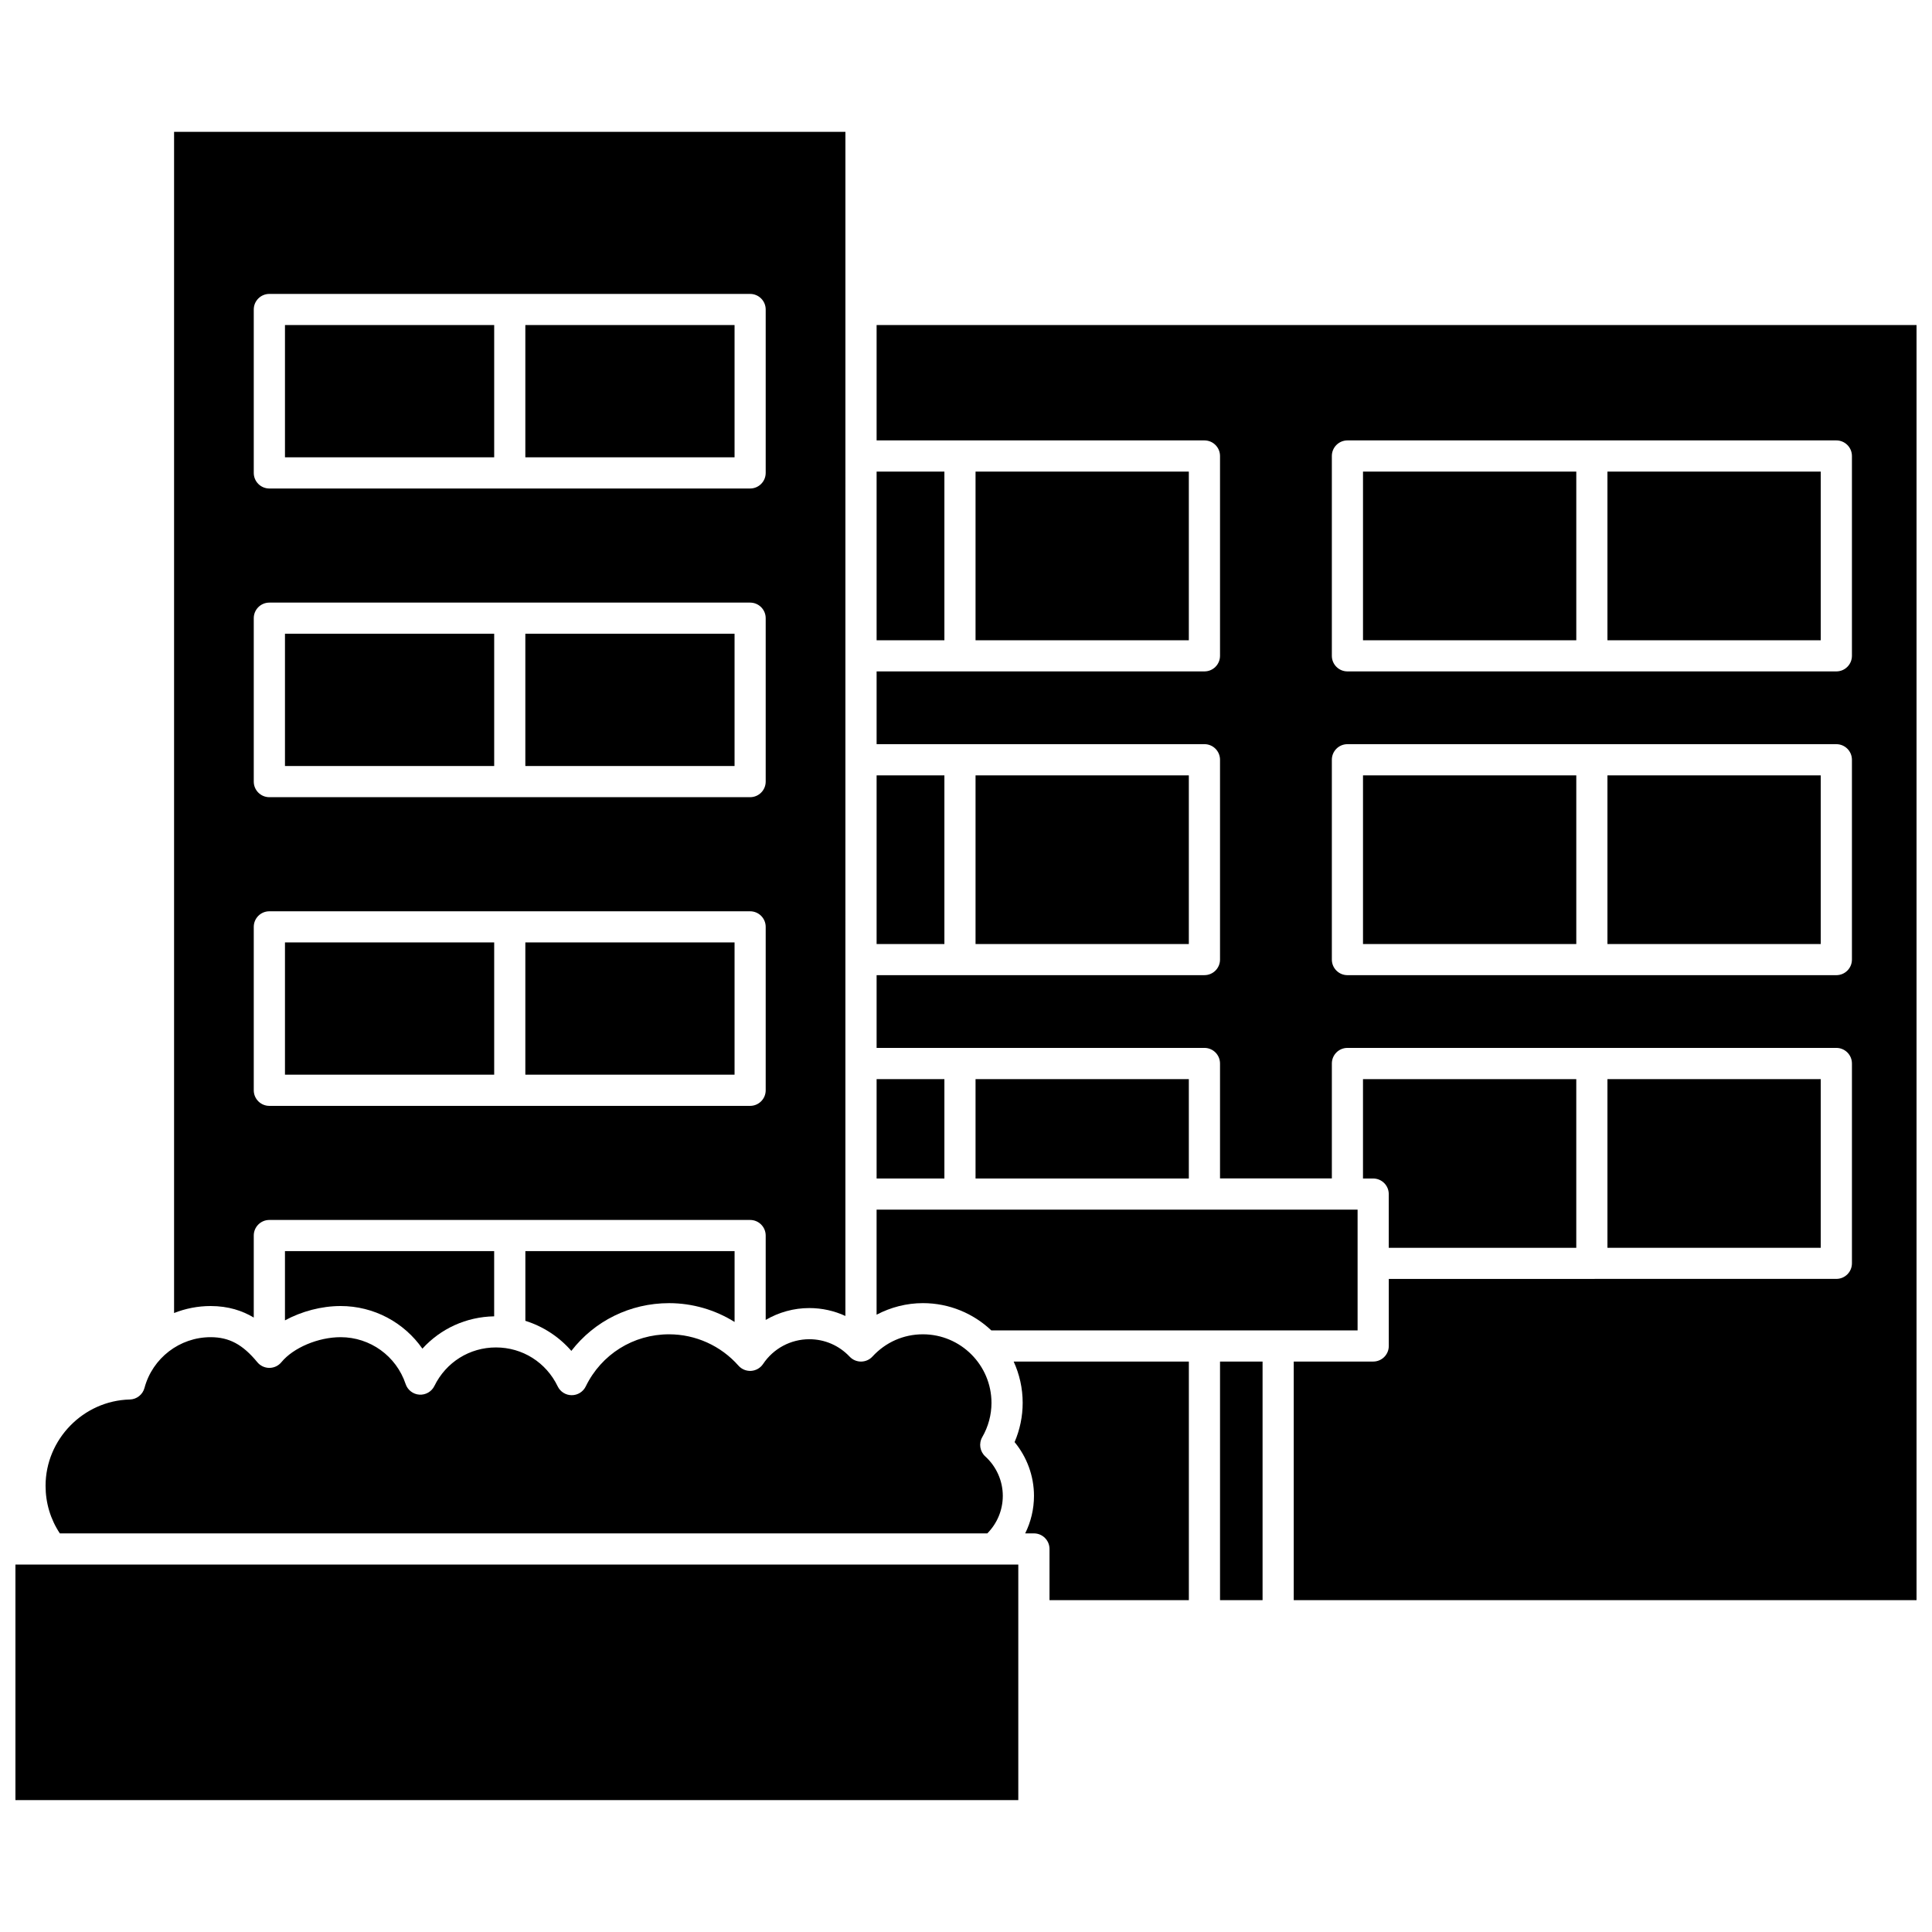 <?xml version="1.0" encoding="UTF-8"?>
<!-- Uploaded to: ICON Repo, www.iconrepo.com, Generator: ICON Repo Mixer Tools -->
<svg width="800px" height="800px" version="1.1" viewBox="144 144 512 512" xmlns="http://www.w3.org/2000/svg">
 <defs>
  <clipPath id="b">
   <path d="m148.09 558h265.91v64h-265.91z"/>
  </clipPath>
  <clipPath id="a">
   <path d="m376 230h275.9v339h-275.9z"/>
  </clipPath>
 </defs>
 <path d="m283.22 311.95h55.445v35.051h-55.445z"/>
 <path d="m219.52 393.75h55.445v35.051h-55.445z"/>
 <path d="m219.52 311.95h55.445v35.051h-55.445z"/>
 <path d="m283.22 393.75h55.445v35.051h-55.445z"/>
 <path d="m295.41 502c6.133-7.934 15.566-12.652 25.902-12.652 6.195 0 12.199 1.766 17.359 4.984v-18.77h-55.445v18.469c4.699 1.473 8.941 4.234 12.184 7.969z"/>
 <path d="m211.25 493.16v-21.73c0-2.281 1.848-4.129 4.129-4.129h127.41c2.281 0 4.129 1.848 4.129 4.129v22.363c3.457-2.016 7.422-3.144 11.555-3.144 3.367 0 6.606 0.73 9.566 2.094l0.004-313.8h-177.91v313.02c3.023-1.195 6.297-1.852 9.688-1.852 4.715 0.004 8.43 1.254 11.434 3.055zm0-267.14c0-2.281 1.848-4.129 4.129-4.129h127.41c2.281 0 4.129 1.848 4.129 4.129v43.309c0 2.281-1.848 4.129-4.129 4.129h-127.41c-2.281 0-4.129-1.848-4.129-4.129zm0 81.805c0-2.281 1.848-4.129 4.129-4.129h127.41c2.281 0 4.129 1.848 4.129 4.129v43.309c0 2.281-1.848 4.129-4.129 4.129h-127.41c-2.281 0-4.129-1.848-4.129-4.129zm0 81.805c0-2.281 1.848-4.129 4.129-4.129h127.41c2.281 0 4.129 1.848 4.129 4.129v43.309c0 2.281-1.848 4.129-4.129 4.129h-127.41c-2.281 0-4.129-1.848-4.129-4.129z"/>
 <path d="m376.31 429.98h17.965v26.336h-17.965z"/>
 <path d="m376.31 349.48h17.965v44.699h-17.965z"/>
 <path d="m219.52 230.14h55.445v35.051h-55.445z"/>
 <path d="m376.31 268.98h17.965v44.699h-17.965z"/>
 <path d="m405.65 550.36c2.617-2.641 4.102-6.191 4.102-9.945 0-3.957-1.691-7.766-4.644-10.449-1.438-1.309-1.77-3.438-0.797-5.121 1.598-2.766 2.441-5.898 2.441-9.066 0-10.02-8.152-18.176-18.176-18.176-5.121 0-9.867 2.094-13.363 5.894-0.773 0.844-1.867 1.324-3.012 1.332h-0.027c-1.137 0-2.219-0.469-3-1.293-2.82-2.984-6.617-4.629-10.695-4.629-4.926 0-9.508 2.453-12.254 6.559-0.711 1.066-1.879 1.738-3.156 1.828-1.277 0.082-2.523-0.426-3.371-1.387-4.664-5.277-11.367-8.305-18.391-8.305-9.469 0-17.93 5.293-22.078 13.816-0.691 1.422-2.133 2.32-3.715 2.32h-0.008c-1.582-0.004-3.027-0.914-3.711-2.34-3.062-6.363-9.332-10.316-16.363-10.316-6.977 0-13.227 3.91-16.309 10.207-0.738 1.504-2.305 2.414-3.984 2.305-1.672-0.109-3.113-1.223-3.641-2.812-2.481-7.426-9.402-12.418-17.227-12.418-5.934 0-12.535 2.789-15.699 6.633-0.785 0.953-1.953 1.504-3.188 1.504s-2.402-0.551-3.188-1.504c-3.879-4.711-7.465-6.633-12.379-6.633-8.195 0-15.402 5.535-17.527 13.457-0.473 1.77-2.059 3.012-3.887 3.059-12.309 0.297-22.324 10.559-22.324 22.871 0 4.551 1.301 8.871 3.781 12.605z"/>
 <path d="m283.22 230.14h55.445v35.051h-55.445z"/>
 <path d="m402.53 429.98h56.523v26.336h-56.523z"/>
 <path d="m406.71 496.57h97.066v-32.004h-127.47v27.844c3.758-1.98 7.969-3.066 12.273-3.066 7.016 0 13.395 2.75 18.133 7.227z"/>
 <path d="m234.27 490.11c8.801 0 16.816 4.34 21.668 11.301 4.816-5.301 11.621-8.441 19.02-8.57v-17.281h-55.441v18.348c4.406-2.383 9.652-3.797 14.754-3.797z"/>
 <path d="m402.53 349.48h56.523v44.699h-56.523z"/>
 <path d="m569.99 429.98h56.523v44.699h-56.523z"/>
 <g clip-path="url(#b)">
  <path d="m148.09 558.62h265.77v62.434h-265.77z"/>
 </g>
 <path d="m505.21 268.98h56.523v44.699h-56.523z"/>
 <path d="m561.73 474.68v-44.699h-56.523v26.336h2.699c2.281 0 4.129 1.848 4.129 4.129v14.234z"/>
 <path d="m569.99 268.98h56.523v44.699h-56.523z"/>
 <path d="m467.32 504.83h11.273v63.227h-11.273z"/>
 <path d="m415.02 515.78c0 3.57-0.734 7.109-2.144 10.391 3.297 3.992 5.141 9.035 5.141 14.246 0 3.504-0.82 6.894-2.332 9.945h2.316c2.281 0 4.129 1.848 4.129 4.129v13.57h36.93v-63.227h-46.426c1.527 3.34 2.387 7.043 2.387 10.945z"/>
 <g clip-path="url(#a)">
  <path d="m376.31 230.14v30.574h86.879c2.281 0 4.129 1.848 4.129 4.129v52.957c0 2.281-1.848 4.129-4.129 4.129h-86.879v19.281h86.879c2.281 0 4.129 1.848 4.129 4.129v52.957c0 2.281-1.848 4.129-4.129 4.129h-86.879v19.281h86.879c2.281 0 4.129 1.848 4.129 4.129v30.465h29.637v-30.465c0-2.281 1.848-4.129 4.129-4.129h129.57c2.281 0 4.129 1.848 4.129 4.129v52.957c0 2.281-1.848 4.129-4.129 4.129l-118.61 0.008v17.77c0 2.281-1.848 4.129-4.129 4.129h-21.062v63.227l165.05 0.004v-337.92zm258.47 168.16c0 2.281-1.848 4.129-4.129 4.129h-129.57c-2.281 0-4.129-1.852-4.129-4.129v-52.957c0-2.281 1.848-4.129 4.129-4.129h129.57c2.281 0 4.129 1.848 4.129 4.129zm0-80.5c0 2.281-1.848 4.129-4.129 4.129h-129.57c-2.281 0-4.129-1.848-4.129-4.129v-52.957c0-2.281 1.848-4.129 4.129-4.129h129.57c2.281 0 4.129 1.848 4.129 4.129z"/>
 </g>
 <path d="m402.53 268.98h56.523v44.699h-56.523z"/>
 <path d="m505.21 349.48h56.523v44.699h-56.523z"/>
 <path d="m569.99 349.48h56.523v44.699h-56.523z"/>
</svg>